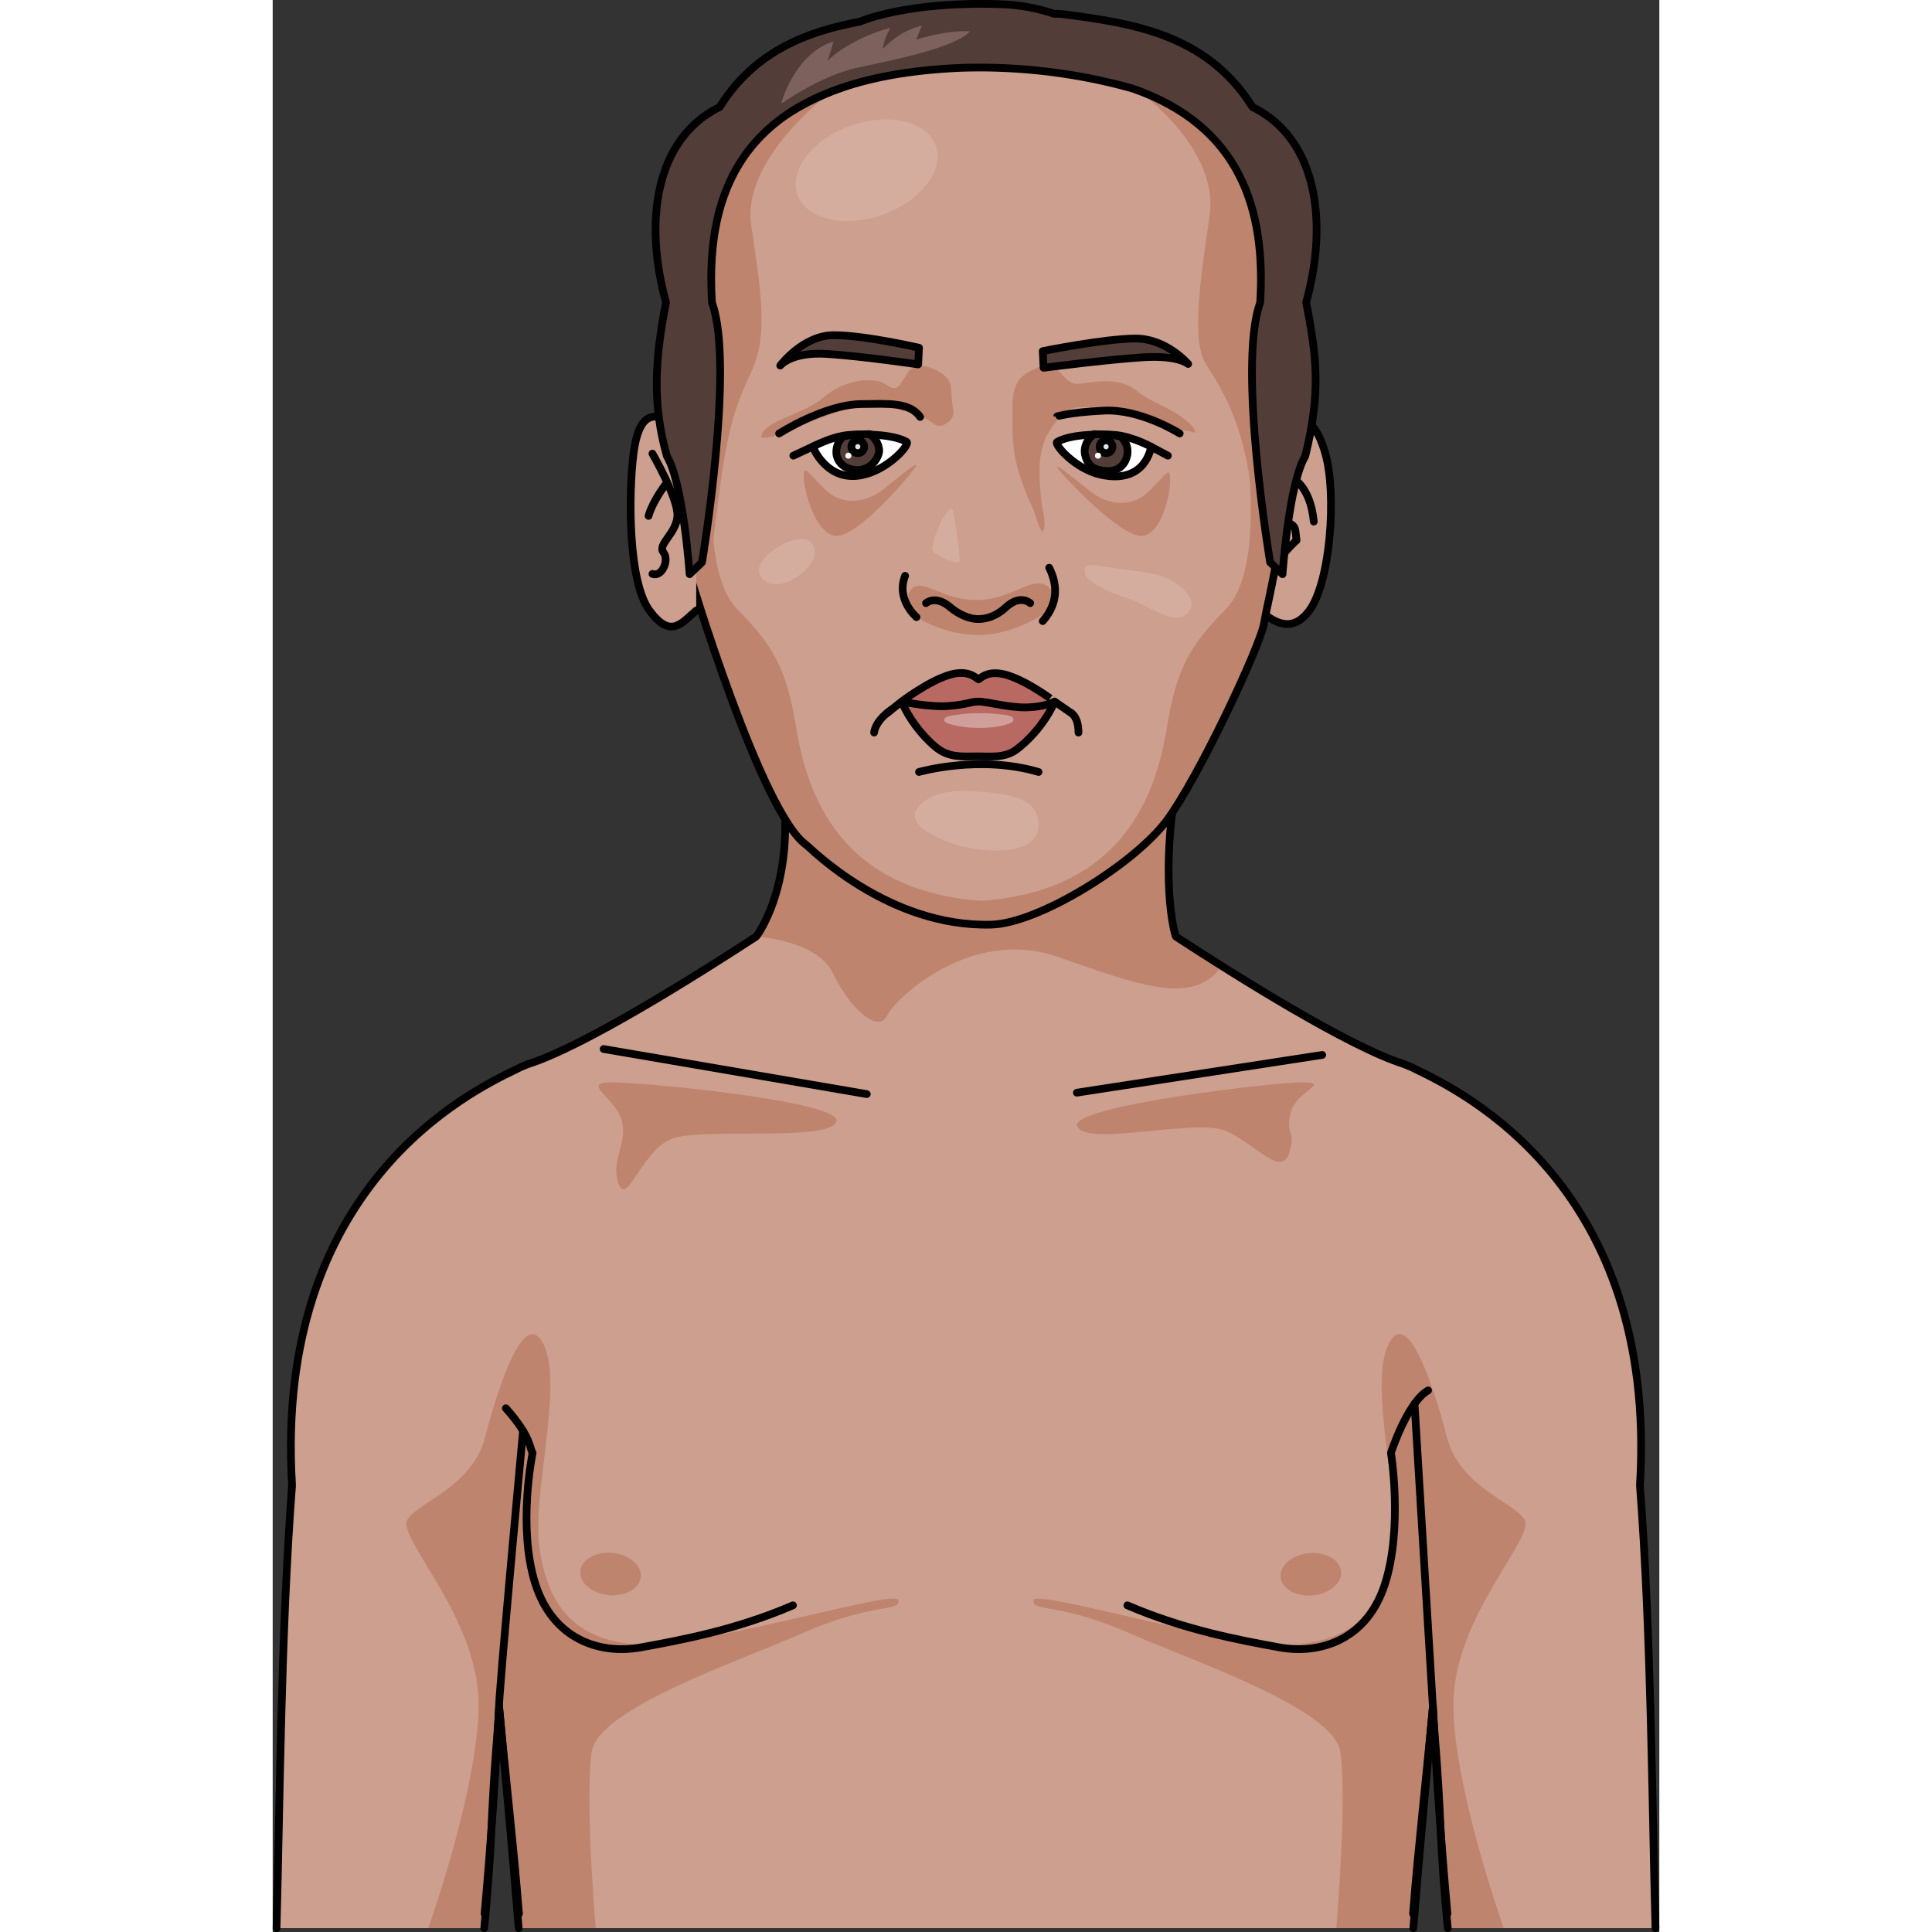 <?xml version="1.0" encoding="utf-8"?>
<!-- Created by: Science Figures, www.sciencefigures.org, Generator: Science Figures Editor -->
<!DOCTYPE svg PUBLIC "-//W3C//DTD SVG 1.1//EN" "http://www.w3.org/Graphics/SVG/1.1/DTD/svg11.dtd">
<svg version="1.1" id="Layer_1" xmlns="http://www.w3.org/2000/svg" xmlns:xlink="http://www.w3.org/1999/xlink" 
	 width="800px" height="800px" viewBox="0 0 180.071 250.893" enable-background="new 0 0 180.071 250.893"
	 xml:space="preserve">
<rect x="0" y="0" width="180.071" height="250.893" fill="#333333" stroke="none"/>
<g>
	<path fill="#CC9F8E" d="M0.5,250.393h26.974c0.412-4.332,0.742-8.591,0.909-12.424c0.421-9.674,0.778-11.646,1.022-16.313
		c0.809,8.898,1.723,18.6,2.539,28.736h116.183c0.815-10.137,1.729-19.838,2.538-28.736c0.244,4.666,0.602,6.639,1.023,16.313
		c0.166,3.833,0.496,8.092,0.908,12.424h26.975c-0.437-15.43-0.541-38.107-2.016-57.511c2.354-38.786-23.041-51.097-29.15-54.038
		c-0.305-0.169-0.627-0.309-0.955-0.438c-0.339-0.146-0.542-0.223-0.542-0.223c-7.175-2.256-21.854-11.49-29.611-16.552
		c-0.105-0.077-2.37-7.656,0.491-22.389H94.228c-4.873,0-8.385,0-8.385,0H65.767c2.86,14.732-2.887,22.312-2.992,22.389
		c-7.758,5.062-22.438,14.296-29.611,16.552c0,0-0.203,0.076-0.543,0.223c-0.327,0.129-0.649,0.269-0.953,0.438
		c-6.111,2.941-31.505,15.252-29.151,54.038C1.041,212.286,0.937,234.963,0.5,250.393z"/>
	<path fill="#BE846E" d="M44.852,153.517c-0.901-2.916,1.171-4.902,0.522-7.848c-0.647-2.945-5.217-4.943-1.789-5.107
		c3.429-0.162,30.947,2.477,29.597,5.147c-1.351,2.67-17.727,0.562-21.559,2.259C47.791,149.665,45.923,156.978,44.852,153.517z"/>
	<path fill="#BE846E" d="M132.042,149.612c0.842-2.935-0.492-1.96,0.096-4.917s5.262-4.045,1.83-4.138
		c-3.43-0.093-30.891,3.103-29.485,5.745c1.403,2.643,15.367-1.088,19.233,0.531C127.581,148.453,131.042,153.094,132.042,149.612z"
		/>
	<path fill="#BE846E" d="M117.297,121.632c-0.105-0.077-2.37-7.656,0.491-22.389c-6.248,0-16.383,0-23.561,0
		c-4.873,0-8.385,0-8.385,0c-6.086,0-14.238,0-20.076,0c2.86,14.732-2.887,22.312-2.992,22.389c0,0,7.922,0.413,9.992,4.776
		s5.805,7.918,7.008,5.494c1.205-2.424,11.045-11.496,22.043-7.688c11,3.809,17.679,6.437,21.45,1.244l0.001-0.001
		C121.05,124.062,119.001,122.744,117.297,121.632z"/>
	<path fill="#BE846E" d="M111.015,211.982c8.919,3.909,26.965,9.948,27.654,15.633c0.547,4.506,0.238,12.809-0.536,22.778h9.994
		c0.815-10.137,1.729-19.838,2.538-28.736c0.244,4.666,0.602,6.639,1.023,16.313c0.166,3.833,0.496,8.092,0.908,12.424h7.266
		c-3.535-10.185-6.992-23.341-6.482-30.406c0.777-10.759,10.501-20.353,9.204-22.625s-8.427-4.209-10.111-10.756
		s-5.185-17.306-7.648-11.861s1.556,19.316,0.63,26.103c-0.928,6.785-3.871,11.881-12.168,12.658
		c-8.296,0.778-34.223-7.259-34.482-5.704C98.544,209.357,102.097,208.074,111.015,211.982z"/>
	<path fill="#BE846E" d="M20.208,250.393h7.266c0.412-4.332,0.742-8.591,0.909-12.424c0.421-9.674,0.778-11.646,1.022-16.313
		c0.809,8.898,1.723,18.6,2.539,28.736h9.994c-0.775-9.97-1.083-18.272-0.537-22.778c0.689-5.685,18.736-11.724,27.654-15.633
		c8.918-3.908,12.471-2.625,12.211-4.181c-0.259-1.555-26.186,6.482-34.482,5.704c-8.297-0.777-11.24-5.873-12.166-12.658
		c-0.928-6.786,3.092-20.658,0.629-26.103s-5.964,5.314-7.648,11.861c-1.686,6.547-8.814,8.483-10.111,10.756
		s8.426,11.866,9.203,22.625C27.2,227.052,23.743,240.208,20.208,250.393z"/>
	<path fill="none" stroke="#000000" stroke-linecap="round" stroke-linejoin="round" stroke-miterlimit="10" d="M148.127,250.393
		c0.815-10.137,1.729-19.838,2.538-28.736c0.244,4.666,0.602,6.639,1.023,16.313c0.166,3.833,0.496,8.092,0.908,12.424"/>
	<path fill="none" stroke="#000000" stroke-linecap="round" stroke-linejoin="round" stroke-miterlimit="10" d="M27.474,250.393
		c0.412-4.332,0.742-8.591,0.909-12.424c0.421-9.674,0.778-11.646,1.022-16.313c0.809,8.898,1.723,18.6,2.539,28.736"/>
	<path fill="none" stroke="#000000" stroke-linecap="round" stroke-linejoin="round" stroke-miterlimit="10" d="M179.571,250.393
		c-0.437-15.43-0.541-38.107-2.016-57.511c2.354-38.786-23.041-51.097-29.15-54.038c-0.305-0.169-0.627-0.309-0.955-0.438
		c-0.339-0.146-0.542-0.223-0.542-0.223c-7.175-2.256-21.854-11.49-29.611-16.552c-0.105-0.077-2.37-7.656,0.491-22.389H94.228
		c-4.873,0-8.385,0-8.385,0H65.767c2.86,14.732-2.887,22.312-2.992,22.389c-7.758,5.062-22.438,14.296-29.611,16.552
		c0,0-0.203,0.076-0.543,0.223c-0.327,0.129-0.649,0.269-0.953,0.438c-6.111,2.941-31.505,15.252-29.151,54.038
		c-1.475,19.403-1.579,42.081-2.016,57.511"/>
	<path fill="none" stroke="#000000" stroke-linecap="round" stroke-linejoin="round" stroke-miterlimit="10" d="M148.089,248.523
		c0.703-8.97,1.762-17.906,2.576-26.866c0.471,8.966,1.084,17.925,1.891,26.869"/>
	<path fill="none" stroke="#000000" stroke-linecap="round" stroke-linejoin="round" stroke-miterlimit="10" d="M27.515,248.526
		c0.807-8.944,1.42-17.903,1.891-26.869c0.816,8.96,1.873,17.896,2.576,26.866"/>
	<path fill="none" stroke="#000000" stroke-linecap="round" stroke-linejoin="round" stroke-miterlimit="10" d="M110.987,208.473
		c7.439,3.201,14.506,4.499,19.738,5.458c5.23,0.954,11.39-0.923,13.726-8.266c2.337-7.344,0.771-16.998,0.771-16.998
		s2.12-6.562,4.822-8.104"/>
	
		<ellipse transform="matrix(-0.995 0.098 -0.098 -0.995 288.914 394.657)" fill="#BE846E" cx="134.734" cy="204.446" rx="3.944" ry="2.748"/>
	
		<line fill="none" stroke="#000000" stroke-linecap="round" stroke-linejoin="round" stroke-miterlimit="10" x1="136.3" y1="136.994" x2="104.431" y2="141.896"/>
	<g>
		<g>
			<g>
				<path fill="#CC9F8E" d="M129.564,61.625c1.3-5.746,4.837-10.673,7.127-2.754c1.505,5.211,0.689,16.689-2.069,20.412
					c-2.759,3.725-5.689,0.618-7.621-1.036"/>
				<path fill="none" stroke="#000000" stroke-linecap="round" stroke-linejoin="round" stroke-miterlimit="10" d="M129.564,61.625
					c1.3-5.746,4.837-10.673,7.127-2.754c1.505,5.211,0.689,16.689-2.069,20.412c-2.759,3.725-5.689,0.618-7.621-1.036"/>
				<path fill="none" stroke="#000000" stroke-linecap="round" stroke-linejoin="round" stroke-miterlimit="10" d="M133.245,59.476
					c0,0-2.741,6.357-2.295,7.52c0.447,1.162,1.717,0.715,1.865,1.944c0.146,1.229,0.146,1.229,0.146,1.229s-1.997,1.789-2.061,2.57
					"/>
				<path fill="none" stroke="#000000" stroke-linecap="round" stroke-linejoin="round" stroke-miterlimit="10" d="M132.241,61.964
					c0,0,2.51,0.988,2.957,5.77"/>
			</g>
			<path fill="#CC9F8E" d="M130.948,66.313c-0.191-4.501,0-17.317-0.578-21.311s-0.016-18.089-7.154-26.649
				c-6.248-7.492-20.186-10.074-34.973-9.594c-8.957,0.291-20.954,3.173-27.512,11.521c-4.271,5.436-5.021,17.656-5.287,24.192
				c-0.676,16.567-1.016,23.484-1.299,30.091c0,0,9.289,31.063,15.14,35.15c0.446,0.313,10.597,10.734,24.044,10.361
				c6.252-0.176,18.619-7.958,22.751-13.492c4.131-5.535,12.144-22.631,12.653-25.606C129.312,77.607,131.141,70.814,130.948,66.313
				z"/>
			<path fill="#BE846E" d="M121.671,28.019c-1.281,8.807-2.395,16.348-0.41,19.39s4.689,7.462,5.74,15.606
				c1.051,8.146,1.051,8.146,1.051,8.146l2.262,1.895c0.416-2.367,0.719-4.774,0.635-6.743c-0.191-4.501,0-17.317-0.578-21.311
				s-0.016-18.089-7.154-26.649c-2.478-2.971-6.176-5.158-10.645-6.699l-0.191,0.1C112.38,11.753,122.952,19.213,121.671,28.019z"/>
			<path fill="#BE846E" d="M62.142,29.236c1.281,8.806,2.246,14.29,0,19.082c-1.541,3.289-2.968,6.553-4.018,14.697
				c-1.051,8.146-1.051,8.146-1.051,8.146l-2.263,1.895c-0.415-2.367-0.719-4.774-0.635-6.743c0.191-4.501,0-17.317,0.578-21.311
				s0.016-18.089,7.155-26.649c2.477-2.971,6.176-5.158,10.645-6.699l0.191,0.1C72.745,11.753,60.86,20.429,62.142,29.236z"/>
			<path fill="#BE846E" d="M130.894,64.31c-0.889-1.23-1.504-2.586-1.571-4.121l-2.575,0.722c0,0,1.645,13.516-2.973,18.198
				c-4.619,4.684-6.361,7.622-7.59,15.039c-1.168,7.057-4.423,21.454-24.132,22.831c-19.71-1.377-22.965-15.774-24.134-22.831
				c-1.227-7.417-2.971-10.355-7.588-15.039c-4.618-4.683-2.973-18.198-2.973-18.198l-2.575-0.722
				c-0.274,6.27-0.467,10.387-0.638,14.375c0,0,9.289,31.063,15.14,35.15c0.437,0.308,10.138,10.226,23.116,10.342
				c0.014,0,0.027,0.001,0.041,0.001c0.004,0,0.008,0,0.012,0c0.293,0.002,0.578,0.027,0.875,0.019
				c0.035-0.002,0.077-0.009,0.113-0.012l0.018-0.027c0.109-0.001,0.227-0.003,0.334-0.006c6.378-0.513,18.251-8.042,22.286-13.447
				c4.131-5.535,12.144-22.631,12.653-25.606c0.578-3.37,2.407-10.163,2.215-14.664C130.925,65.761,130.907,65.082,130.894,64.31z"
				/>
			<path fill="#BE846E" d="M83.11,79.63c0,0-1.441-2.109,0-3.277c1.443-1.17,3.868,1.568,8.307,1.568
				c4.439,0,7.166-3.125,9.115-1.859c1.949,1.264,0.064,3.455-1.072,4.081s-4.167,2.314-7.848,2.314
				C87.931,82.458,84.461,80.895,83.11,79.63z"/>
			<path fill="none" stroke="#000000" stroke-linecap="round" stroke-linejoin="round" stroke-miterlimit="10" d="M130.948,66.313
				c-0.191-4.501,0-17.317-0.578-21.311s-0.016-18.089-7.154-26.649c-6.248-7.492-20.186-10.074-34.973-9.594
				c-8.957,0.291-20.954,3.173-27.512,11.521c-4.271,5.436-5.021,17.656-5.287,24.192c-0.676,16.567-1.016,23.484-1.299,30.091
				c0,0,9.289,31.063,15.14,35.15c0.446,0.313,10.597,10.734,24.044,10.361c6.252-0.176,18.619-7.958,22.751-13.492
				c4.131-5.535,12.144-22.631,12.653-25.606C129.312,77.607,131.141,70.814,130.948,66.313z"/>
			<path fill="#BE846E" d="M118.878,55.968c0.319,0.066,0.635,0.137,0.945,0.211c-0.104-0.717-0.841-1.256-1.359-1.689
				c-1.895-1.583-4.325-2.156-6.195-3.695c-2.109-1.735-4.885-1.337-7.414-0.963c-2.436,0.36-2.607-3.377-5.299-2.188
				c-1.305,0.576-2.457,1.044-3.035,2.421c-0.527,1.252-0.441,2.579-0.441,3.914c0,1.955-0.012,3.922,0.424,5.842
				c0.457,2.01,1.25,4.178,2.145,6.029c0.454,0.94,0.66,2.407,1.281,3.195c0.707-0.723-0.005-2.836-0.088-3.732
				c-0.254-2.703-0.598-5.539,0.409-8.137c0.53-1.369,1.729-2.905,2.88-3.809c1.135-0.893,4.107-0.361,5.48-0.215
				c2.253,0.241,4.098,1.253,6.223,1.9C116.136,55.45,117.538,55.686,118.878,55.968z"/>
			<path fill="#BE846E" d="M69.376,54.954c-0.923,0.342-1.846,0.683-2.756,1.056c-1.066,0.439-1.986,0.949-3.163,0.817
				c-0.114-1.28,2.558-2.331,3.452-2.73c1.596-0.712,3.272-1.352,4.625-2.491c1.934-1.63,4.627-2.61,7.154-2.088
				c1.242,0.258,1.861,1.61,2.795,0.391c1.08-1.409,1.295-2.885,3.426-2.313c1.232,0.331,3.09,1.238,3.178,2.691
				c0.049,0.811,0.1,1.637,0.205,2.441c0.061,0.468,0.201,0.924-0.004,1.375c-0.246,0.543-1.01,1.158-1.609,1.207
				c-0.65,0.053-1.077-0.504-1.598-0.793c-0.785-0.434-1.627-0.773-2.492-1.013c-0.373-0.103-0.842-0.114-1.191-0.273
				c-0.246-0.112-0.428-0.327-0.695-0.432c-1.264-0.493-2.791-0.132-4.092,0c-1.922,0.196-3.487,0.706-5.268,1.41
				C70.69,54.467,70.034,54.71,69.376,54.954z"/>
			<path fill="none" stroke="#000000" stroke-linecap="round" stroke-linejoin="round" stroke-miterlimit="10" d="M65.767,56.294
				c0,0,5.908-3.785,10.686-3.822c3.322-0.025,6.258-0.307,7.625,1.675"/>
			<path fill="none" stroke="#000000" stroke-linecap="round" stroke-linejoin="round" stroke-miterlimit="10" d="M83.608,80.143
				c0,0-2.707-2.269-1.477-5.368"/>
			<path fill="none" stroke="#000000" stroke-linecap="round" stroke-linejoin="round" stroke-miterlimit="10" d="M100.837,73.724
				c0.952,1.898,1.373,4.426-0.834,6.933"/>
			<path fill="none" stroke="#000000" stroke-linecap="round" stroke-linejoin="round" stroke-miterlimit="10" d="M98.372,78.325
				c0,0-1.275-1.193-3.137,0.524c-1.23,1.137-2.492,1.544-3.629,1.544s-2.518-0.603-3.629-1.544
				c-1.934-1.635-3.137-0.524-3.137-0.524"/>
			<path fill="none" stroke="#000000" stroke-linecap="round" stroke-linejoin="round" stroke-miterlimit="10" d="M85.128,59.679"/>
			<path fill="none" stroke="#000000" stroke-linecap="round" stroke-linejoin="round" stroke-miterlimit="10" d="M88.159,50.868"/>
			<path fill="none" stroke="#000000" stroke-linecap="round" stroke-linejoin="round" stroke-miterlimit="10" d="M117.788,56.294
				c0,0-5.057-3.209-9.828-2.969c-4.773,0.24-6.082,0.777-6.082,0.738"/>
			<g>
				<path fill="#FFFFFF" stroke="#000000" stroke-linecap="round" stroke-linejoin="round" stroke-miterlimit="10" d="
					M114.071,58.013c0,0-0.648,4.917-6.502,3.644c-3.371-0.733-6.168-3.991-5.691-4.271c1.6-0.936,5.165-1.074,7.438-0.907
					C111.59,56.644,114.071,58.013,114.071,58.013z"/>
				<path fill="#523D38" stroke="#000000" stroke-linecap="round" stroke-linejoin="round" stroke-miterlimit="10" d="
					M111.004,58.945c0.118-0.861-0.26-1.672-0.843-2.238c-0.453-0.111-0.921-0.194-1.382-0.228
					c-0.583-0.044-1.313-0.075-2.087-0.099c-0.683,0.451-1.168,1.188-1.246,2.064c-0.057,0.619,0.315,2.129,1.58,2.503
					C109.817,61.773,110.833,60.189,111.004,58.945z"/>
				
					<circle fill="#DDE5E5" stroke="#000000" stroke-linecap="round" stroke-linejoin="round" stroke-miterlimit="10" cx="108.225" cy="58.013" r="0.833"/>
				<circle fill="#FFFFFF" cx="107.177" cy="59.175" r="0.392"/>
			</g>
			<g>
				<path fill="#FFFFFF" stroke="#000000" stroke-linecap="round" stroke-linejoin="round" stroke-miterlimit="10" d="
					M70.138,58.013c0,0,1.857,4.821,6.68,3.621c3.348-0.834,5.99-3.969,5.512-4.248c-1.598-0.936-5.164-1.074-7.438-0.907
					C72.619,56.644,70.138,58.013,70.138,58.013z"/>
				<path fill="#523D38" stroke="#000000" stroke-linecap="round" stroke-linejoin="round" stroke-miterlimit="10" d="
					M76.087,61.046c-2.428,0-2.842-1.66-2.882-2.102c-0.079-0.865,0.259-1.672,0.843-2.238c0.453-0.111,0.921-0.194,1.381-0.228
					c0.584-0.044,1.314-0.075,2.088-0.099c0.683,0.451,1.168,1.188,1.246,2.064C78.819,59.064,78.052,60.886,76.087,61.046z"/>
				
					<circle fill="#DDE5E5" stroke="#000000" stroke-linecap="round" stroke-linejoin="round" stroke-miterlimit="10" cx="75.983" cy="58.013" r="0.834"/>
				<circle fill="#FFFFFF" cx="74.758" cy="59.175" r="0.393"/>
			</g>
			<path fill="#D4AD9F" d="M63.938,75.455c1.795,1.302,4.707-0.579,5.802-2.055c0.593-0.797,0.981-1.83,0.354-2.723
				c-1.046-1.49-3.534-0.225-4.731,0.523C64.024,72.037,61.98,74.036,63.938,75.455z"/>
			<path fill="#D4AD9F" d="M118.516,79.856c-1.116,0.8-2.644,0.046-3.734-0.435c-0.892-0.395-1.755-0.843-2.635-1.264
				c-1.327-0.635-2.825-0.895-4.093-1.61c-0.865-0.489-2.586-1.198-2.618-2.403c-0.026-0.992,1.077-0.809,1.724-0.697
				c1.284,0.224,2.572,0.401,3.863,0.578c2.121,0.292,4.225,0.424,6.068,1.577C118.427,76.439,120.473,78.437,118.516,79.856z"/>
			<path fill="#D4AD9F" d="M99.376,106.292c-0.617-3.24-5.705-3.335-8.391-3.527c-2.421-0.172-5.5,0.031-7.156,2.029
				c-2.215,2.676,4.285,4.791,5.893,5.173C92.567,110.647,100.349,111.386,99.376,106.292z"/>
			<path fill="#B86A62" d="M95.494,87.708c-2.46-0.781-3.44,0.266-3.835,0.516c-0.396-0.25-1.434-1.328-3.893-0.548
				c-2.736,0.868-6.09,3.434-6.09,3.434c0.885,2.056,2.479,4.288,4.42,5.903c1.66,1.381,3.379,1.234,5.32,1.211
				c1.705-0.02,3.627,0.277,5.18-0.891c2.181-1.643,4.016-4.056,4.949-6.224C101.546,91.11,98.23,88.577,95.494,87.708z"/>
			<path fill="none" stroke="#000000" stroke-linecap="round" stroke-linejoin="round" stroke-miterlimit="10" d="M95.494,87.708
				c-2.46-0.781-3.44,0.266-3.835,0.516c-0.396-0.25-1.434-1.328-3.893-0.548c-2.736,0.868-6.09,3.434-6.09,3.434
				c0.885,2.056,2.479,4.288,4.42,5.903c1.66,1.381,3.379,1.234,5.32,1.211c1.705-0.02,3.627,0.277,5.18-0.891
				c2.181-1.643,4.016-4.056,4.949-6.224C101.546,91.11,98.23,88.577,95.494,87.708z"/>
			<path fill="none" stroke="#000000" stroke-linecap="round" stroke-linejoin="round" stroke-miterlimit="10" d="M79.774,92.615
				l1.902-1.505c0,0,3.695,0.774,6.172,0.567c2.475-0.205,2.67-0.558,3.811-0.567c1.14-0.009,3.904,0.813,6.297,0.752
				c2.392-0.061,3.59-0.752,3.59-0.752l2.18,1.505"/>
			<g>
				<path fill="#CC9F8E" d="M55.001,79.283c-1.93,1.656-3.309,3.725-6.068,0c-2.76-3.723-2.758-15.032-2.068-20.412
					c0.689-5.377,2.62-4.965,4.138-4.55c0,0,1.229,0.124,1.741,3.208s1.056,8.027,2.258,9.467"/>
				<path fill="none" stroke="#000000" stroke-linecap="round" stroke-linejoin="round" stroke-miterlimit="10" d="M55.001,79.283
					c-1.93,1.656-3.309,3.725-6.068,0c-2.76-3.723-2.758-15.032-2.068-20.412c0.689-5.377,2.62-4.965,4.138-4.55
					c0,0,1.229,0.124,1.741,3.208s1.056,8.027,2.258,9.467"/>
				<path fill="none" stroke="#000000" stroke-linecap="round" stroke-linejoin="round" stroke-miterlimit="10" d="M49.316,58.91
					c0,0,3.353,5.806,3.241,8.086c-0.113,2.28-2.626,3.704-1.816,4.725c0.81,1.02-0.195,3.256-1.425,2.809"/>
				<path fill="none" stroke="#000000" stroke-linecap="round" stroke-linejoin="round" stroke-miterlimit="10" d="M50.938,63.015
					c0,0-1.622,2.147-2.125,3.98"/>
			</g>
		</g>
		<path fill="#523D38" stroke="#000000" stroke-linecap="round" stroke-linejoin="round" stroke-miterlimit="10" d="M100.003,45.597
			l0.107,2.166c0,0,8.203-1.063,12.855-1.361c4.652-0.297,5.92,0.863,5.92,0.863s-2.801-3.295-6.801-3.3
			C108.084,43.96,100.003,45.597,100.003,45.597z"/>
		<path fill="#523D38" stroke="#000000" stroke-linecap="round" stroke-linejoin="round" stroke-miterlimit="10" d="M83.931,45.159
			l-0.107,2.165c0,0-7.193-1.063-11.846-1.36c-4.653-0.298-6.066,1.505-6.066,1.505s2.947-3.938,6.947-3.942
			S83.931,45.159,83.931,45.159z"/>
		
			<line fill="none" stroke="#000000" stroke-linecap="round" stroke-linejoin="round" stroke-miterlimit="10" x1="70.558" y1="57.798" x2="67.61" y2="59.175"/>
		
			<line fill="none" stroke="#000000" stroke-linecap="round" stroke-linejoin="round" stroke-miterlimit="10" x1="114.071" y1="58.013" x2="116.254" y2="59.175"/>
		<path fill="#523D38" stroke="#000000" stroke-linecap="round" stroke-linejoin="round" stroke-miterlimit="10" d="M134.208,39.269
			c2.869-10.334,1.494-21.214-6.974-25.377c-6.028-9.616-15.933-10.908-24.657-12.056c-0.369-0.046-0.732-0.058-1.092-0.04
			c-2.058-0.701-4.393-1.168-7.026-1.255C82.245,0.137,76.265,2.808,76.265,2.808v0.001c-6.83,1.284-13.637,3.785-18.213,11.083
			c-8.467,4.163-9.842,15.043-6.973,25.377c-1.435,7.32-1.813,13.176,0.115,19.975c2.129,3.5,2.951,15.32,2.951,15.32l1.61-1.542
			c0,0,4.29-25.589,1.291-33.724c-0.971-15.713,4.911-29.297,32.251-30.484c5.779-0.203,13.697,0.236,22.408,2.689
			c13.974,4.902,17.279,15.719,16.533,27.795c-2.999,8.135,1.292,33.724,1.292,33.724l1.61,1.542c0,0,0.822-11.82,2.951-15.32
			C136.091,51.019,135.647,46.617,134.208,39.269z"/>
		
			<ellipse transform="matrix(0.943 -0.332 0.332 0.943 -2.963 26.877)" fill="#D4AD9F" cx="77.146" cy="22.107" rx="9.539" ry="6.145"/>
		<path fill="#D4AD9F" d="M86.81,67.734c0,0-1.626,3.318-1.051,3.893c0.576,0.574,3.502,1.998,3.475,1.113s-0.691-6.404-0.99-6.632
			C87.942,65.881,87.169,66.945,86.81,67.734z"/>
		<path fill="none" stroke="#000000" stroke-linecap="round" stroke-linejoin="round" stroke-miterlimit="10" d="M103.726,92.615
			c0,0,0.916,0.494,0.916,2.518"/>
		<path fill="none" stroke="#000000" stroke-linecap="round" stroke-linejoin="round" stroke-miterlimit="10" d="M80.276,92.218
			c0,0-1.938,1.247-2.176,2.914"/>
		<path fill="none" stroke="#000000" stroke-linecap="round" stroke-linejoin="round" stroke-miterlimit="10" d="M83.931,100.25
			c0,0,7.848-2.262,15.529,0"/>
	</g>
	
		<line fill="none" stroke="#000000" stroke-linecap="round" stroke-linejoin="round" stroke-miterlimit="10" x1="42.978" y1="136.228" x2="77.153" y2="142.081"/>
	<path fill="none" stroke="#000000" stroke-linecap="round" stroke-linejoin="round" stroke-miterlimit="10" d="M67.567,208.473
		c-7.439,3.201-14.506,4.499-19.738,5.458c-5.23,0.954-11.39-0.923-13.726-8.266c-2.337-7.344-0.351-16.998-0.351-16.998
		c-0.387-0.516-0.129-2.06-3.474-5.79"/>
	
		<ellipse transform="matrix(0.995 0.098 -0.098 0.995 20.31 -3.317)" fill="#BE846E" cx="43.82" cy="204.446" rx="3.944" ry="2.748"/>
	<path fill="none" stroke="#000000" stroke-linecap="round" stroke-linejoin="round" stroke-miterlimit="10" d="M35.399,186.606"/>
	<path fill="none" stroke="#000000" stroke-linecap="round" stroke-linejoin="round" stroke-miterlimit="10" d="M150.665,221.657"/>
	<path fill="none" stroke="#000000" stroke-linecap="round" stroke-linejoin="round" stroke-miterlimit="10" d="M29.405,221.657
		c-0.156-0.572,3.107-35.848,3.107-35.848"/>
	
		<line fill="none" stroke="#000000" stroke-linecap="round" stroke-linejoin="round" stroke-miterlimit="10" x1="150.665" y1="221.657" x2="148.286" y2="182.299"/>
	<path fill="#D19F9A" d="M90.591,92.648c-0.677,0.033-1.365,0.12-2.037,0.219c-0.334,0.051-0.995,0.125-1.252,0.39
		c-0.814,0.837,2.961,1.224,3.307,1.24c1.404,0.066,3.041,0.045,4.402-0.339c0.344-0.096,1.473-0.334,1.128-0.925
		c-0.173-0.296-0.825-0.348-1.12-0.394C93.594,92.617,92.03,92.576,90.591,92.648z"/>
	<path fill="#7C615D" d="M66.118,13.171c0,0,1.756-6.239,6.705-7.797c-0.295,1.219-0.881,2.74-0.76,2.533s2.896-2.846,8.146-4.309
		c-1.046,1.978-0.935,2.738-0.935,2.738s1.93-2.295,5.045-3.006C83.99,4.005,83.59,5.134,83.59,5.134s3.978-1.266,6.979-1.068
		c-1.971,2.133-9.662,3.671-14.522,4.697c-4.86,1.025-9.946,4.676-9.946,4.676"/>
	<path fill="#BE846E" d="M69.083,61.114c0.25-0.424,2.262,2.451,3.725,3.28c1.461,0.83,4.019,1.149,6.622-0.951
		c2.603-2.101,4.021-3.242,4.179-3.061c0.159,0.184-6.687,8.482-9.955,9.167C70.385,70.235,68.466,62.165,69.083,61.114z"/>
	<path fill="#BE846E" d="M116.402,61.388c-0.249-0.424-2.262,2.451-3.724,3.28s-4.02,1.149-6.623-0.951
		c-2.603-2.101-4.02-3.243-4.179-3.06c-0.159,0.183,7.234,8.206,10.503,8.892C115.649,70.235,117.021,62.439,116.402,61.388z"/>
</g>
</svg>